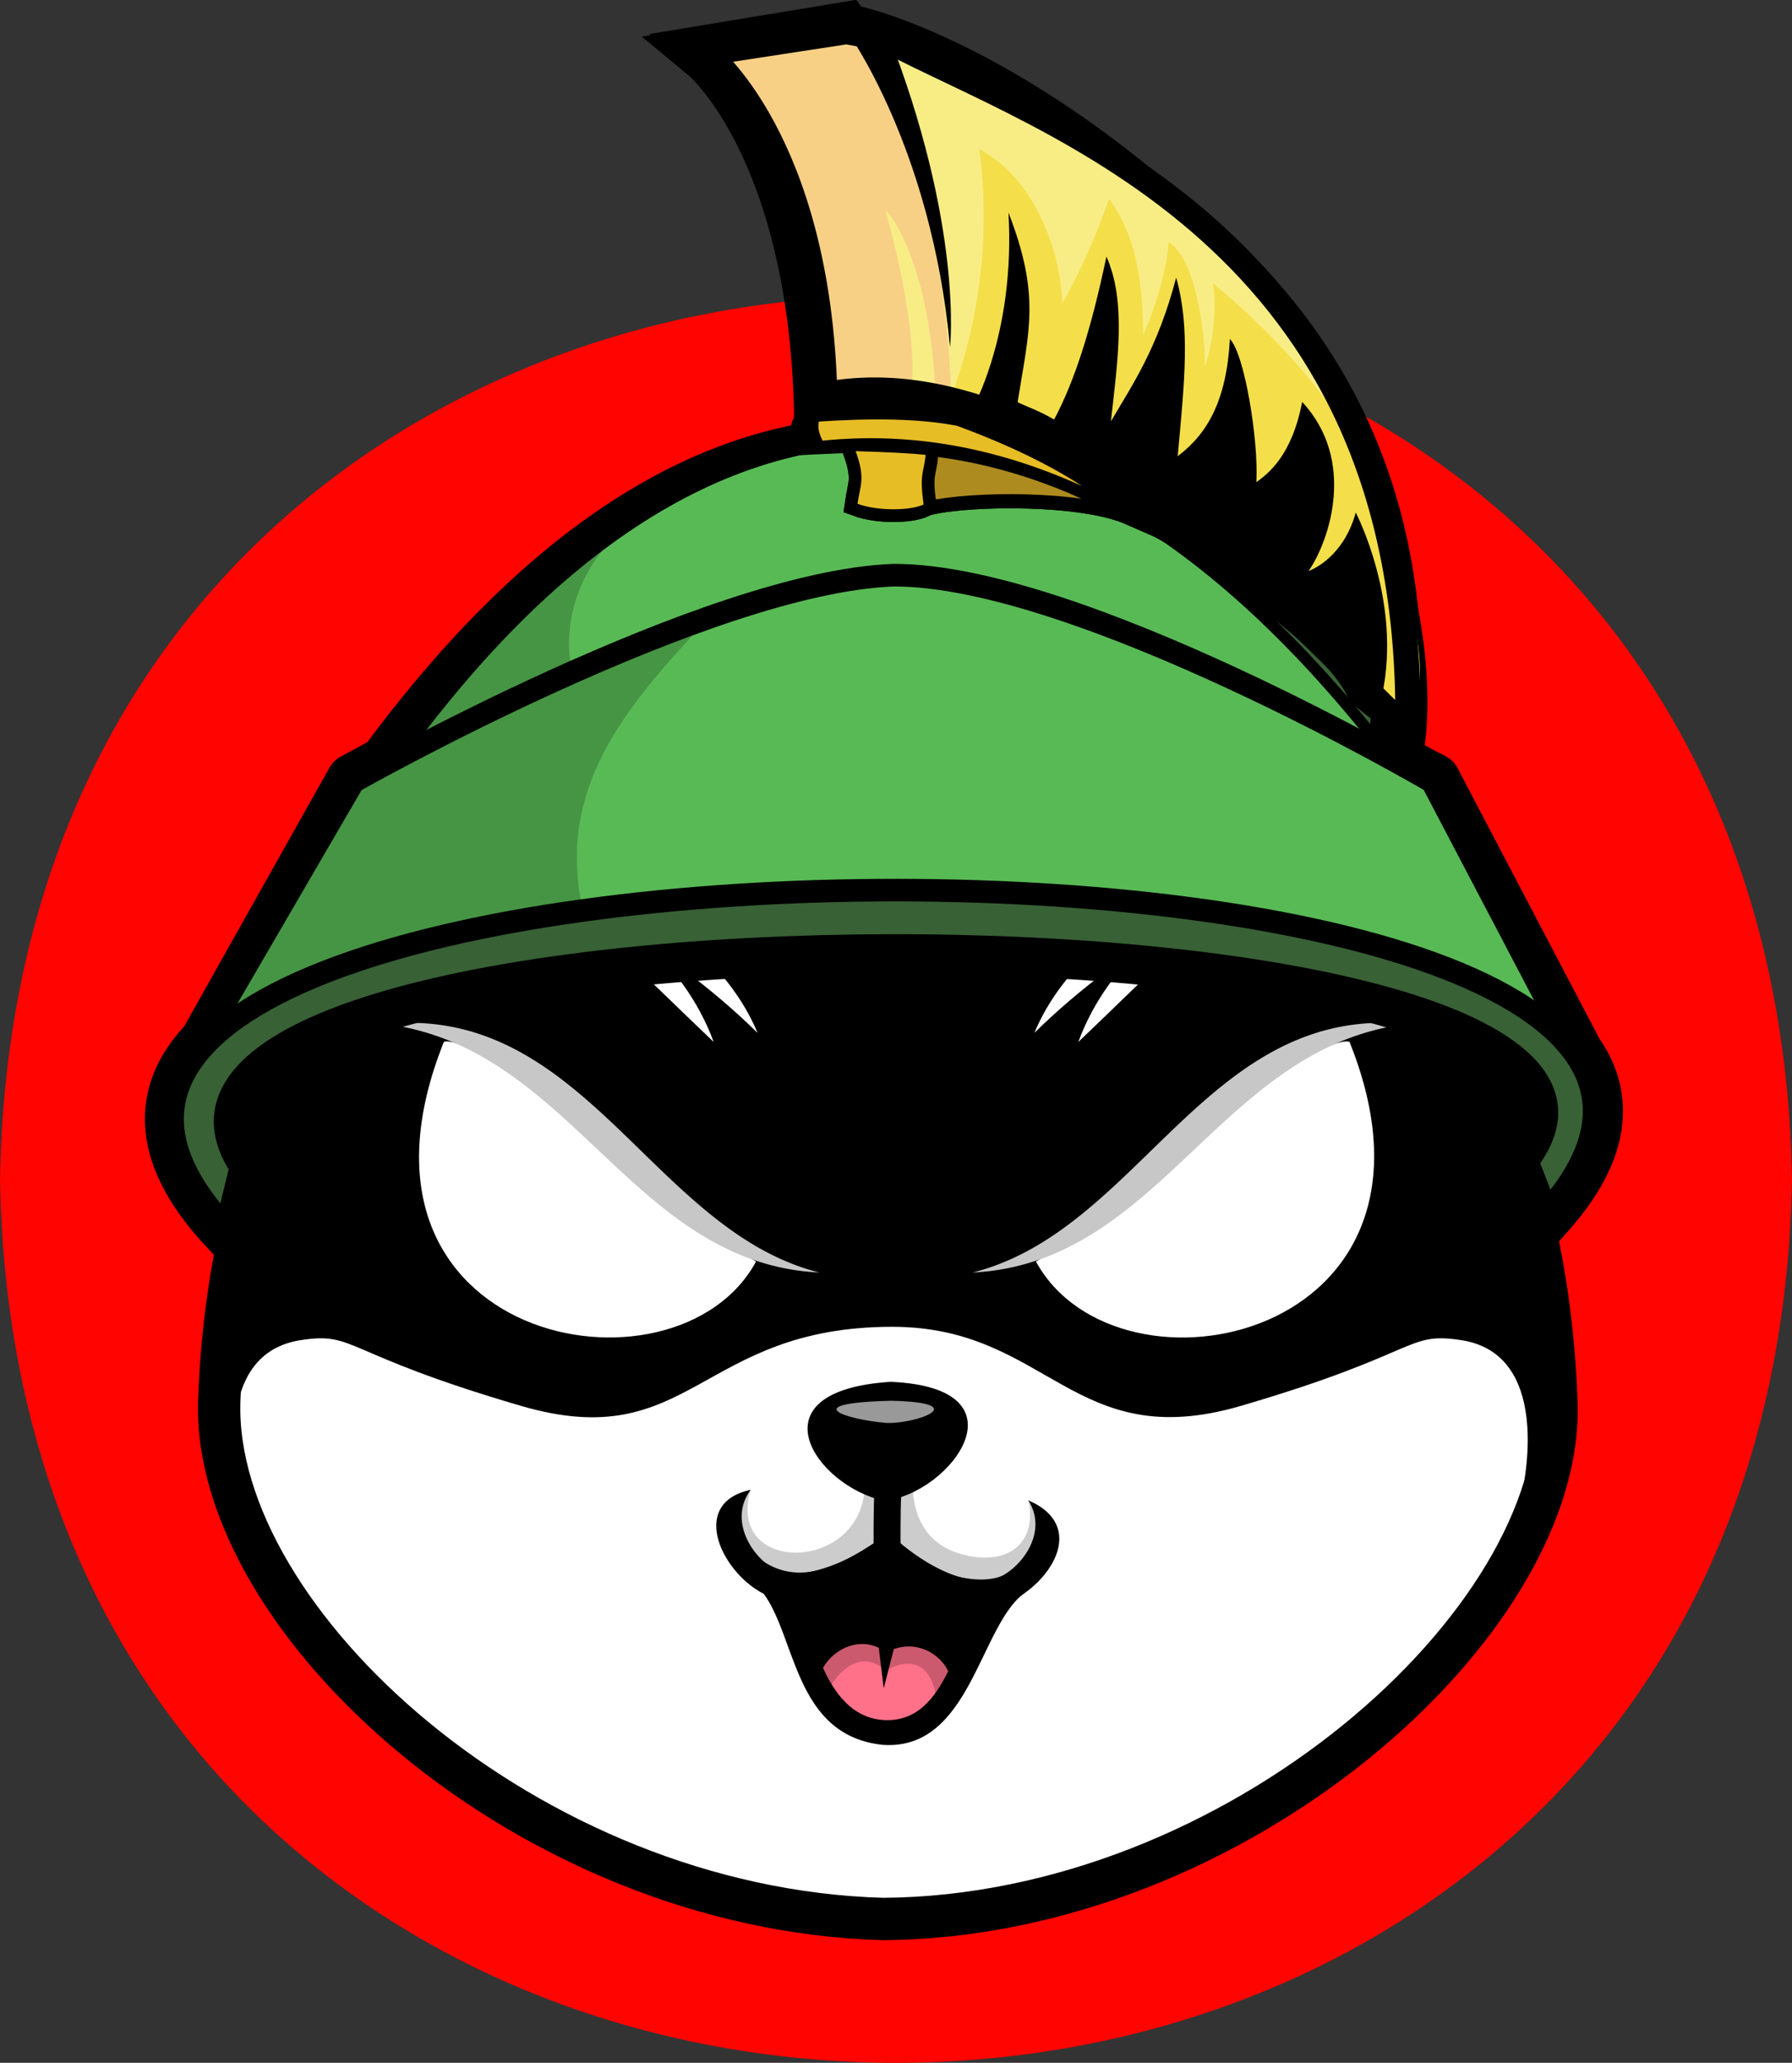 <svg xmlns="http://www.w3.org/2000/svg" viewBox="0 0 634.86 730.53"><rect x="0" y="0" width="634.86" height="730.53" fill="#333333" stroke="none"/><defs><style>.cls-1{fill:#ff0400;}.cls-2{fill:#1b381b;}.cls-3{fill:#fff;}.cls-10,.cls-17,.cls-19,.cls-22,.cls-23,.cls-4{fill:none;}.cls-10,.cls-14,.cls-15,.cls-17,.cls-19,.cls-20,.cls-22,.cls-23,.cls-4,.cls-9{stroke:#000;}.cls-10,.cls-14,.cls-15,.cls-17,.cls-20,.cls-22,.cls-23,.cls-4,.cls-9{stroke-miterlimit:10;}.cls-4{stroke-width:15px;}.cls-5{fill:#ff7189;}.cls-16,.cls-6{opacity:0.2;}.cls-7{opacity:0.6;}.cls-8{fill:#c7c7c7;}.cls-20,.cls-9{fill:#386136;}.cls-9{stroke-width:20px;}.cls-10{stroke-width:8.94px;}.cls-11{fill:#f8ed85;}.cls-12{fill:#f4df4a;}.cls-13{fill:#f7d086;}.cls-13,.cls-21,.cls-24{fill-rule:evenodd;}.cls-15,.cls-18{fill:#58ba55;}.cls-15,.cls-17{stroke-width:4px;}.cls-19{stroke-linecap:round;stroke-linejoin:round;}.cls-19,.cls-20{stroke-width:8px;}.cls-21{fill:#ad8b1f;}.cls-22{stroke-width:5px;}.cls-23{stroke-width:9px;}.cls-24{fill:#e7bd26;}</style></defs><g id="Layer_8" data-name="Layer 8"><path class="cls-1" d="M439.7,816.47c7.13-417.26,627.79-417.19,634.86,0C1067.43,1233.73,446.77,1233.66,439.7,816.47Z" transform="translate(-439.7 -398.86)"></path></g><g id="Layer_6" data-name="Layer 6"><path class="cls-2" d="M550.33,752.72c-42.58,9.24-44.27,71.34-2.07,82.71,124.07,36.93,276.65,65.52,398.2,10.85,61.63-44.2,64.7-65.63-.31-98.31C847.94,698.59,657,729.56,550.33,752.72Z" transform="translate(-439.7 -398.86)"></path><path d="M994,895.29c-11.94-335.45-461.82-335.5-473.73,0-2.2,77.82,110.27,180.78,236.87,183.15C883.73,1076.06,996.2,973.14,994,895.29Z" transform="translate(-439.7 -398.86)"></path><path class="cls-3" d="M957.47,873.48c-19.91-3.09-14,4.49-78.14,23.26-59.55,17.41-68.19-28-123.53-28-68.51,0-71.19,45.6-131.53,28C560.12,878,566,870.39,546.13,873.48c-28.74,4.46-24.41,41.5-21,56.09C554,1054.74,717.94,1070.1,749,1071.89v.23c-.13-.06,5.73-.06,5,0v-.23c31.65-1.79,195.56-17.15,224.5-142.32C981.87,915,986.21,877.94,957.47,873.48Z" transform="translate(-439.7 -398.86)"></path><path class="cls-4" d="M991.09,895.29c-12-335.5-461.83-335.46-473.73,0-2.25,77.45,109.18,179.74,235.28,183.17C877.94,1077.57,994.17,973.19,991.09,895.29Z" transform="translate(-439.7 -398.86)"></path><g id="Cute_kishu_dog" data-name="Cute kishu dog"><g id="Head"><path d="M754.24,947.74c-11.5,7.46-27,18.21-43,9.89l0,0c12.21,8.52,14.7,54.22,41.28,54.39,29.7.59,30.1-41.33,46.78-52.35C790.87,967.62,762,960.16,754.24,947.74Z" transform="translate(-439.7 -398.86)"></path><path d="M795.65,956.54c-11.91,5.81-36-4.31-40-15.38-13.36,8.85-30.19,21.26-46,10.34l-4.57,6.75c17.36,11.25,12.17,54.64,47.12,58.51,31.17,2.43,34.41-41.8,50.31-53.63L796.27,956Zm-16.38,24.71c-5.88,13.32-12.21,27.21-26.51,26.06-20-1.13-22.5-27.35-30.21-42,11.64.27,22.41-6,30.66-11.3,8.36,8.46,22,13.08,33.43,13.62A114.06,114.06,0,0,0,779.27,981.25Z" transform="translate(-439.7 -398.86)"></path><path class="cls-5" d="M753.91,979.52c-17.43-9.64-27.18,9.7-27.2,9.73,10.64,29.65,42.45,30.41,53.47,1.4C776.14,982,767.27,974.26,753.91,979.52Z" transform="translate(-439.7 -398.86)"></path><g class="cls-6"><path d="M732.57,998.22s8.92-18.1,20.93-7.78c15.3-8.31,17.94,7.52,17.83,10.56s8.85-10.35,8.85-10.35-7.57-16.5-26.27-11.13c-19.41-4.12-27.61,7-27.61,7Z" transform="translate(-439.7 -398.86)"></path></g><path d="M754.2,975.08c-14.7-8.14-29.25,6.18-32,14,14,38.68,51.85,32.64,62.47,1.58C780.23,980.05,770,970.05,754.2,975.08ZM752.72,1008c-9-.54-16.07-6.57-21.43-18.43,3.77-7.08,14.15-11.89,22.33-5.52,10.79-5.61,19.61,1.21,22,6.68C770.84,1000.31,764.57,1008.67,752.72,1008Z" transform="translate(-439.7 -398.86)"></path><polygon points="313.08 597.92 317.47 580.85 310.95 580.47 313.08 597.92"></polygon><g class="cls-6"><path d="M784.05,950.08c-16.25-2.6-20.38-14.42-20.89-23,0,0-12.26-1.61-17.18-1.15-1.42,29.89-49.15,30.7-40.37.55l-8.09,11.63c5.47,25.89,28,25.36,56.72,9.61,19,23.33,70.8,12.84,49.75-17.55C806.87,941.92,800.29,952.68,784.05,950.08Z" transform="translate(-439.7 -398.86)"></path></g><path d="M755.31,888.22c-49.87,3.12-26.64,37-2.32,42.15C776.59,927.79,804.56,890.38,755.31,888.22Z" transform="translate(-439.7 -398.86)"></path><g class="cls-7"><path class="cls-3" d="M755.53,894.93c-33.81.82-16.29,6.67-1.68,7.86C764.73,903.08,784.43,895.62,755.53,894.93Z" transform="translate(-439.7 -398.86)"></path></g><path d="M804,930.19c7.63,12-3.62,25.39-12.15,28-4,1.9-18.43.28-35.11-14.51l-3.37-1.44c-16,13.29-34.43,15.88-37.7,13.07-8.3-3.27-18.56-17.4-10-28.85-22.65,4.81-9.76,30.72,6,37.49,7.94,3.75,23,2.86,42.22-10.27,18,13.52,29.42,16.84,41.46,13.42C811.47,960.67,825.54,939.47,804,930.19Z" transform="translate(-439.7 -398.86)"></path><path d="M749.21,948l9.55-.11c0-.14-.15-13.7.25-20.17l-9.53-.59C749.06,933.94,749.21,947.43,749.21,948Z" transform="translate(-439.7 -398.86)"></path></g></g><path class="cls-3" d="M806.71,845.63c29,53.12,153.48,27.76,111.1-77.77,0,0-7.38-5.37-65.5,41.33C852.31,809.19,836.37,827.82,806.71,845.63Z" transform="translate(-439.7 -398.86)"></path><path class="cls-8" d="M926.07,761.15c-61.72,2.62-86,74.39-141.81,88.37,68.13-3.37,88.31-82.88,157.89-88.43A104,104,0,0,0,926.07,761.15Z" transform="translate(-439.7 -398.86)"></path><path class="cls-3" d="M887.5,708.1c-28.64,9.9-55.11,30.73-65.78,59.76,23.14-21.9,45.53-45.8,72.87-62.07C892.22,706.55,889.85,707.3,887.5,708.1Z" transform="translate(-439.7 -398.86)"></path><path class="cls-3" d="M901,695.1c-35,11.87-79.93,33.55-94.84,69.55,33-32.57,76-54.25,116.72-76.08C915.51,690.4,908.25,692.73,901,695.1Z" transform="translate(-439.7 -398.86)"></path><path class="cls-3" d="M707.54,845.63c-28.41,52.52-153.21,28.87-110.6-77.77,0,0,6.88-5.37,65,41.33C661.94,809.19,677.88,827.82,707.54,845.63Z" transform="translate(-439.7 -398.86)"></path><path class="cls-8" d="M588.19,761.15c61.72,2.62,86,74.39,141.81,88.37-68.14-3.37-88.32-82.88-157.9-88.43A104.12,104.12,0,0,1,588.19,761.15Z" transform="translate(-439.7 -398.86)"></path><path class="cls-3" d="M626.76,708.1c28.63,9.9,55.1,30.73,65.78,59.76-23.15-21.9-45.53-45.8-72.87-62.07C622,706.55,624.41,707.3,626.76,708.1Z" transform="translate(-439.7 -398.86)"></path><path class="cls-3" d="M613.24,695.1c35,11.87,79.93,33.55,94.83,69.55-33-32.57-76-54.25-116.71-76.08C598.75,690.4,606,692.73,613.24,695.1Z" transform="translate(-439.7 -398.86)"></path><path class="cls-9" d="M997.85,772.05l-50.54-96.34c.64-.17-7.54-3.3-13.72-8.35,11.55-58.79-35.23-153.74-52.79-164-63.29-67-123.38-89.85-141.89-93.22l-.34-.47-48.37,8,.29.3-.29.05s38.6,32,40.8,126.43h0v.4c18.56-.62,24.14-1.68,38.75-.18a8.34,8.34,0,0,0,1.8,2.44c4.11.32,4-.6,3.51-1.16,16.11,3.55,29.62,12.7,49.37,28-86.32-41.46-169.89-10-247.51,95l3.44-1.75c-8.74,5.13-15.62,8.51-15.24,8.47L513,768.43c-16.8,17.48-17.15,39.16,7,65l5.18-21.16C456.2,707.69,1053.49,708.42,982,809l-1.47-.23L987.94,828C1007.23,806.23,1008.87,787.58,997.85,772.05Z" transform="translate(-439.7 -398.86)"></path><path class="cls-10" d="M921.4,644.35c.1.23,12.53,10.63,17.08,12.21,9.67-167.48-132-216.63-185.39-244l-13.48-2.51L690,417.65s39.62,30.66,41.88,121c11.38-.6,29.46-.84,40.72.62C772.57,539.3,907,609.48,921.4,644.35Z" transform="translate(-439.7 -398.86)"></path><path class="cls-11" d="M885.58,499.39c-52.46-56.35-132.49-86.8-132.49-86.8l-13.48-2.51L690,417.65s39.62,30.66,41.88,121c89.12-14.87,188.8,86.76,206.63,117.87,7.64-90.62-52.9-157.17-52.9-157.17" transform="translate(-439.7 -398.86)"></path><path class="cls-12" d="M936,597.07c-7.71-40.14-38.71-74.87-66.57-97.89,1.33,8.71.12,21.81-3,29.66.65-9.86-3-38.85-12.74-44.16-.71,10.91-5.62,25.69-9,32.74-.11-17-2-34.6-12.13-48.19A223.25,223.25,0,0,1,816,506.46c-.11-14.47-7.56-43.16-29.35-54.77a182.41,182.41,0,0,1-10,87.68c12.54,4.49,20,.8,24-38.95,3.7,16.94.17,14.27-.92,40.88,2.33,1.81,13.52,6.09,18.23,8.92,7.62-13.24,8.5-33.92,15.49-58.16,1.82,17.78.53,39.52-1.8,60.45,7.3-12.53,15.54-25.14,25.73-45.46a350.18,350.18,0,0,1-1.22,55.48c6.2-10.18,19.18-8.64,19.18-43.08,3.87,1.4.36,15.93,4.83,21.59-1.54,12.65,5,15.38,4.16,30.25,4.12-3,10.53-11.28,20.23-24.07,4.5,2.41-.19,13.63,2.36,25.34-2,12.9,1.89,21.12-5.76,32.32q6.54-2.48,18.4-10.23c4.88,15.88,6.21,25.47,7.72,47.61,3.06,2,8.91,13.3,12.28,14.46,7.35-21.5.08-40.84-3.54-59.65" transform="translate(-439.7 -398.86)"></path><path d="M920,580.35c-3.51,13.18-12.33,19.08-16.69,20.73,7.65-11.2,16.8-39.42-2.29-59.88-3.69,19.21-12.11,25.4-16.22,28.42.82-14.86-4.19-45.4-9.37-50.71-1.21,21.89-8,33.61-18.5,41.5,2.48-27,4.45-45.5-.54-63.25-6.64,25.37-15.82,38.4-23.13,50.93,2.34-20.93,5.57-42.43-1.58-58.37-5.55,26.4-11.37,44.23-18.53,57.71-4.71-2.83-10.19-4.78-12.93-6.13,4-25.39,8.23-37.6-3.25-67.15,2.4,40.81-11.49,66.74-11.63,67.26C859.08,576,927.28,648.9,927.89,649.91c.2.09.9,1.62,1.09,1.74s-1.42,1.7.36-6.61C936.46,611.74,920,580.35,920,580.35Z" transform="translate(-439.7 -398.86)"></path><path class="cls-13" d="M690,417.32l49.64-7.62s34.75,42,37,130c0,0,2.79,1.95-3.18,1.51-.1,0-2.33-2.12-2.42-4.2-2.23-48-18.12-65.25-17.62-63.48,11.64,41.28,10.16,64.21,8.28,64.33-7,.44-14.37.48-29.86,1.19,0,0,1.14-81.91-41.87-121.76" transform="translate(-439.7 -398.86)"></path><path class="cls-10" d="M938.48,656.56c2.23-174.69-128.32-213.65-185.39-244l-13.48-2.51L690,417.65s39.62,30.66,41.88,121C823.47,521,926.52,650.63,938.48,656.56Z" transform="translate(-439.7 -398.86)"></path><path class="cls-14" d="M942.15,568.07" transform="translate(-439.7 -398.86)"></path><path d="M739.61,409.7s30.1,41,36.65,112.11c0,0,4.92-42.84-22.37-112.11" transform="translate(-439.7 -398.86)"></path><path class="cls-15" d="M573.8,677.19c116.7-168.93,250.94-158.85,368.35,3.71" transform="translate(-439.7 -398.86)"></path><path class="cls-16" d="M664.36,583.81c-16.86,10.81-26.06,32.39-22.19,52L576.69,669C598.57,636.26,627.16,608.07,664.36,583.81Z" transform="translate(-439.7 -398.86)"></path><path class="cls-17" d="M573.8,677.19c116.7-168.93,250.94-158.85,368.35,3.71" transform="translate(-439.7 -398.86)"></path><path class="cls-18" d="M1001.59,779.6,947.08,675.71s-124.9-73.16-190.59-73.16h0c-66.4,2.25-191.59,73.15-191.59,73.15L505,778.65C524.53,748.47,840.26,684,1001.59,779.6Z" transform="translate(-439.7 -398.86)"></path><path class="cls-16" d="M690.16,618.39c-29.11,31-53.8,60-43.86,103.24-55.09,5.64-106.45,23.3-133.3,45.21,10.61-28.14,50.92-92.74,50.92-92.74S688.8,615,690.16,618.39Z" transform="translate(-439.7 -398.86)"></path><path d="M644.61,680.31" transform="translate(-439.7 -398.86)"></path><path class="cls-19" d="M1001.59,779.6,947.08,675.71s-124.9-73.16-190.59-73.16h0c-66.4,2.25-191.59,73.15-191.59,73.15L505,778.65C524.53,748.47,840.26,684,1001.59,779.6Z" transform="translate(-439.7 -398.86)"></path><path class="cls-20" d="M981.76,809C1053.28,708.42,456,707.69,525,812.29l-5.19,21.16C373.61,677,1124.52,673.48,987.71,828l-7.43-19.26" transform="translate(-439.7 -398.86)"></path><path class="cls-17" d="M772.87,558.41c-1.7,9.71-2.73,16.52-3,20.43,18-3.72,56.58-6.17,76.35,1.33C841.25,574.51,812.71,567.54,772.87,558.41Z" transform="translate(-439.7 -398.86)"></path><path class="cls-17" d="M770.72,560.56q-8.49-.82-29.84-1.38c4.23,10.32,2,12.13.78,19.41,8.91,2.83,22.79,2.5,28.17.25C768,567.26,769.88,567.72,770.72,560.56Z" transform="translate(-439.7 -398.86)"></path><path class="cls-17" d="M764.56,557.14c32.78,2.48,64,11.92,94.23,26.58-18.37-14.92-44.27-26.42-74-35.9-16.92-2.84-37.7-2.93-61.18-1.55a6.43,6.43,0,0,0-.54,1H723c-1.92,3-1.46,6.53,1.38,10.72C739.56,557.21,752.6,556.8,764.56,557.14Z" transform="translate(-439.7 -398.86)"></path><path class="cls-21" d="M769.43,557.89c-1.42,9.33-2.27,15.86-2.53,19.63,15-3.58,47-5.94,63.42,1.27-4.1-5.43-27.8-12.13-60.89-20.9" transform="translate(-439.7 -398.86)"></path><path class="cls-22" d="M769.43,557.89c-4.35,9.1-5.77,20-.53,20.9,15-3.57,54.24-3.8,70.67,3.41C833.11,576.6,803.49,561.65,769.43,557.89Z" transform="translate(-439.7 -398.86)"></path><path class="cls-23" d="M742.85,558.63c3.52,9.91,1.63,11.65.65,18.64,7.4,2.72,18.93,2.4,23.4.25-1.49-11.13,0-10.69.74-17.56Q760.59,559.17,742.85,558.63Z" transform="translate(-439.7 -398.86)"></path><path class="cls-24" d="M742.85,558.63c3.52,9.91,1.63,11.65.65,18.64,7.4,2.72,18.93,2.4,23.4.25-1.49-11.13,0-10.69.74-17.56q-7-.8-24.79-1.33" transform="translate(-439.7 -398.86)"></path><path class="cls-24" d="M778.79,548.72c-14.06-2.73-31.32-2.81-50.83-1.48-1.59,2.85-1.21,6.27,1.15,10.3,43.13-2.77,65.32-.62,101.23,18.14-8.82-10.84-26.82-17.85-51.55-27" transform="translate(-439.7 -398.86)"></path><path class="cls-17" d="M779.29,547.72c-14.06-2.73-31.32-2.81-50.83-1.48-1.59,2.85-.82,6.77,1.54,10.8,39.4-4.3,75.87,5.59,110.79,25.16C825.53,567.87,804,556.83,779.29,547.72Z" transform="translate(-439.7 -398.86)"></path><path class="cls-21" d="M769.43,557.89c-1.42,9.33-2.27,15.86-2.53,19.63,15-3.58,47-5.94,63.42,1.27-4.1-5.43-27.8-12.13-60.89-20.9" transform="translate(-439.7 -398.86)"></path><path class="cls-22" d="M769.43,557.89c-4.35,9.1-5.77,20-.53,20.9,15-3.57,54.24-3.8,70.67,3.41C833.11,576.6,803.49,561.65,769.43,557.89Z" transform="translate(-439.7 -398.86)"></path><path class="cls-23" d="M742.85,558.63c3.52,9.91,1.63,11.65.65,18.64,7.4,2.72,18.93,2.4,23.4.25-1.49-11.13,0-10.69.74-17.56Q760.59,559.17,742.85,558.63Z" transform="translate(-439.7 -398.86)"></path><path class="cls-24" d="M742.85,558.63c3.52,9.91,1.63,11.65.65,18.64,7.4,2.72,18.93,2.4,23.4.25-1.49-11.13,0-10.69.74-17.56q-7-.8-24.79-1.33" transform="translate(-439.7 -398.86)"></path><path class="cls-24" d="M778.79,548.72c-14.06-2.73-31.32-2.81-50.83-1.48-1.59,2.85-1.21,6.27,1.15,10.3,43.13-2.77,65.32-.62,101.23,18.14-8.82-10.84-26.82-17.85-51.55-27" transform="translate(-439.7 -398.86)"></path><path class="cls-17" d="M779.29,547.72c-14.06-2.73-31.32-2.81-50.83-1.48-1.59,2.85-.82,6.77,1.54,10.8,39.4-4.3,75.87,5.59,110.79,25.16C825.53,567.87,804,556.83,779.29,547.72Z" transform="translate(-439.7 -398.86)"></path></g></svg>